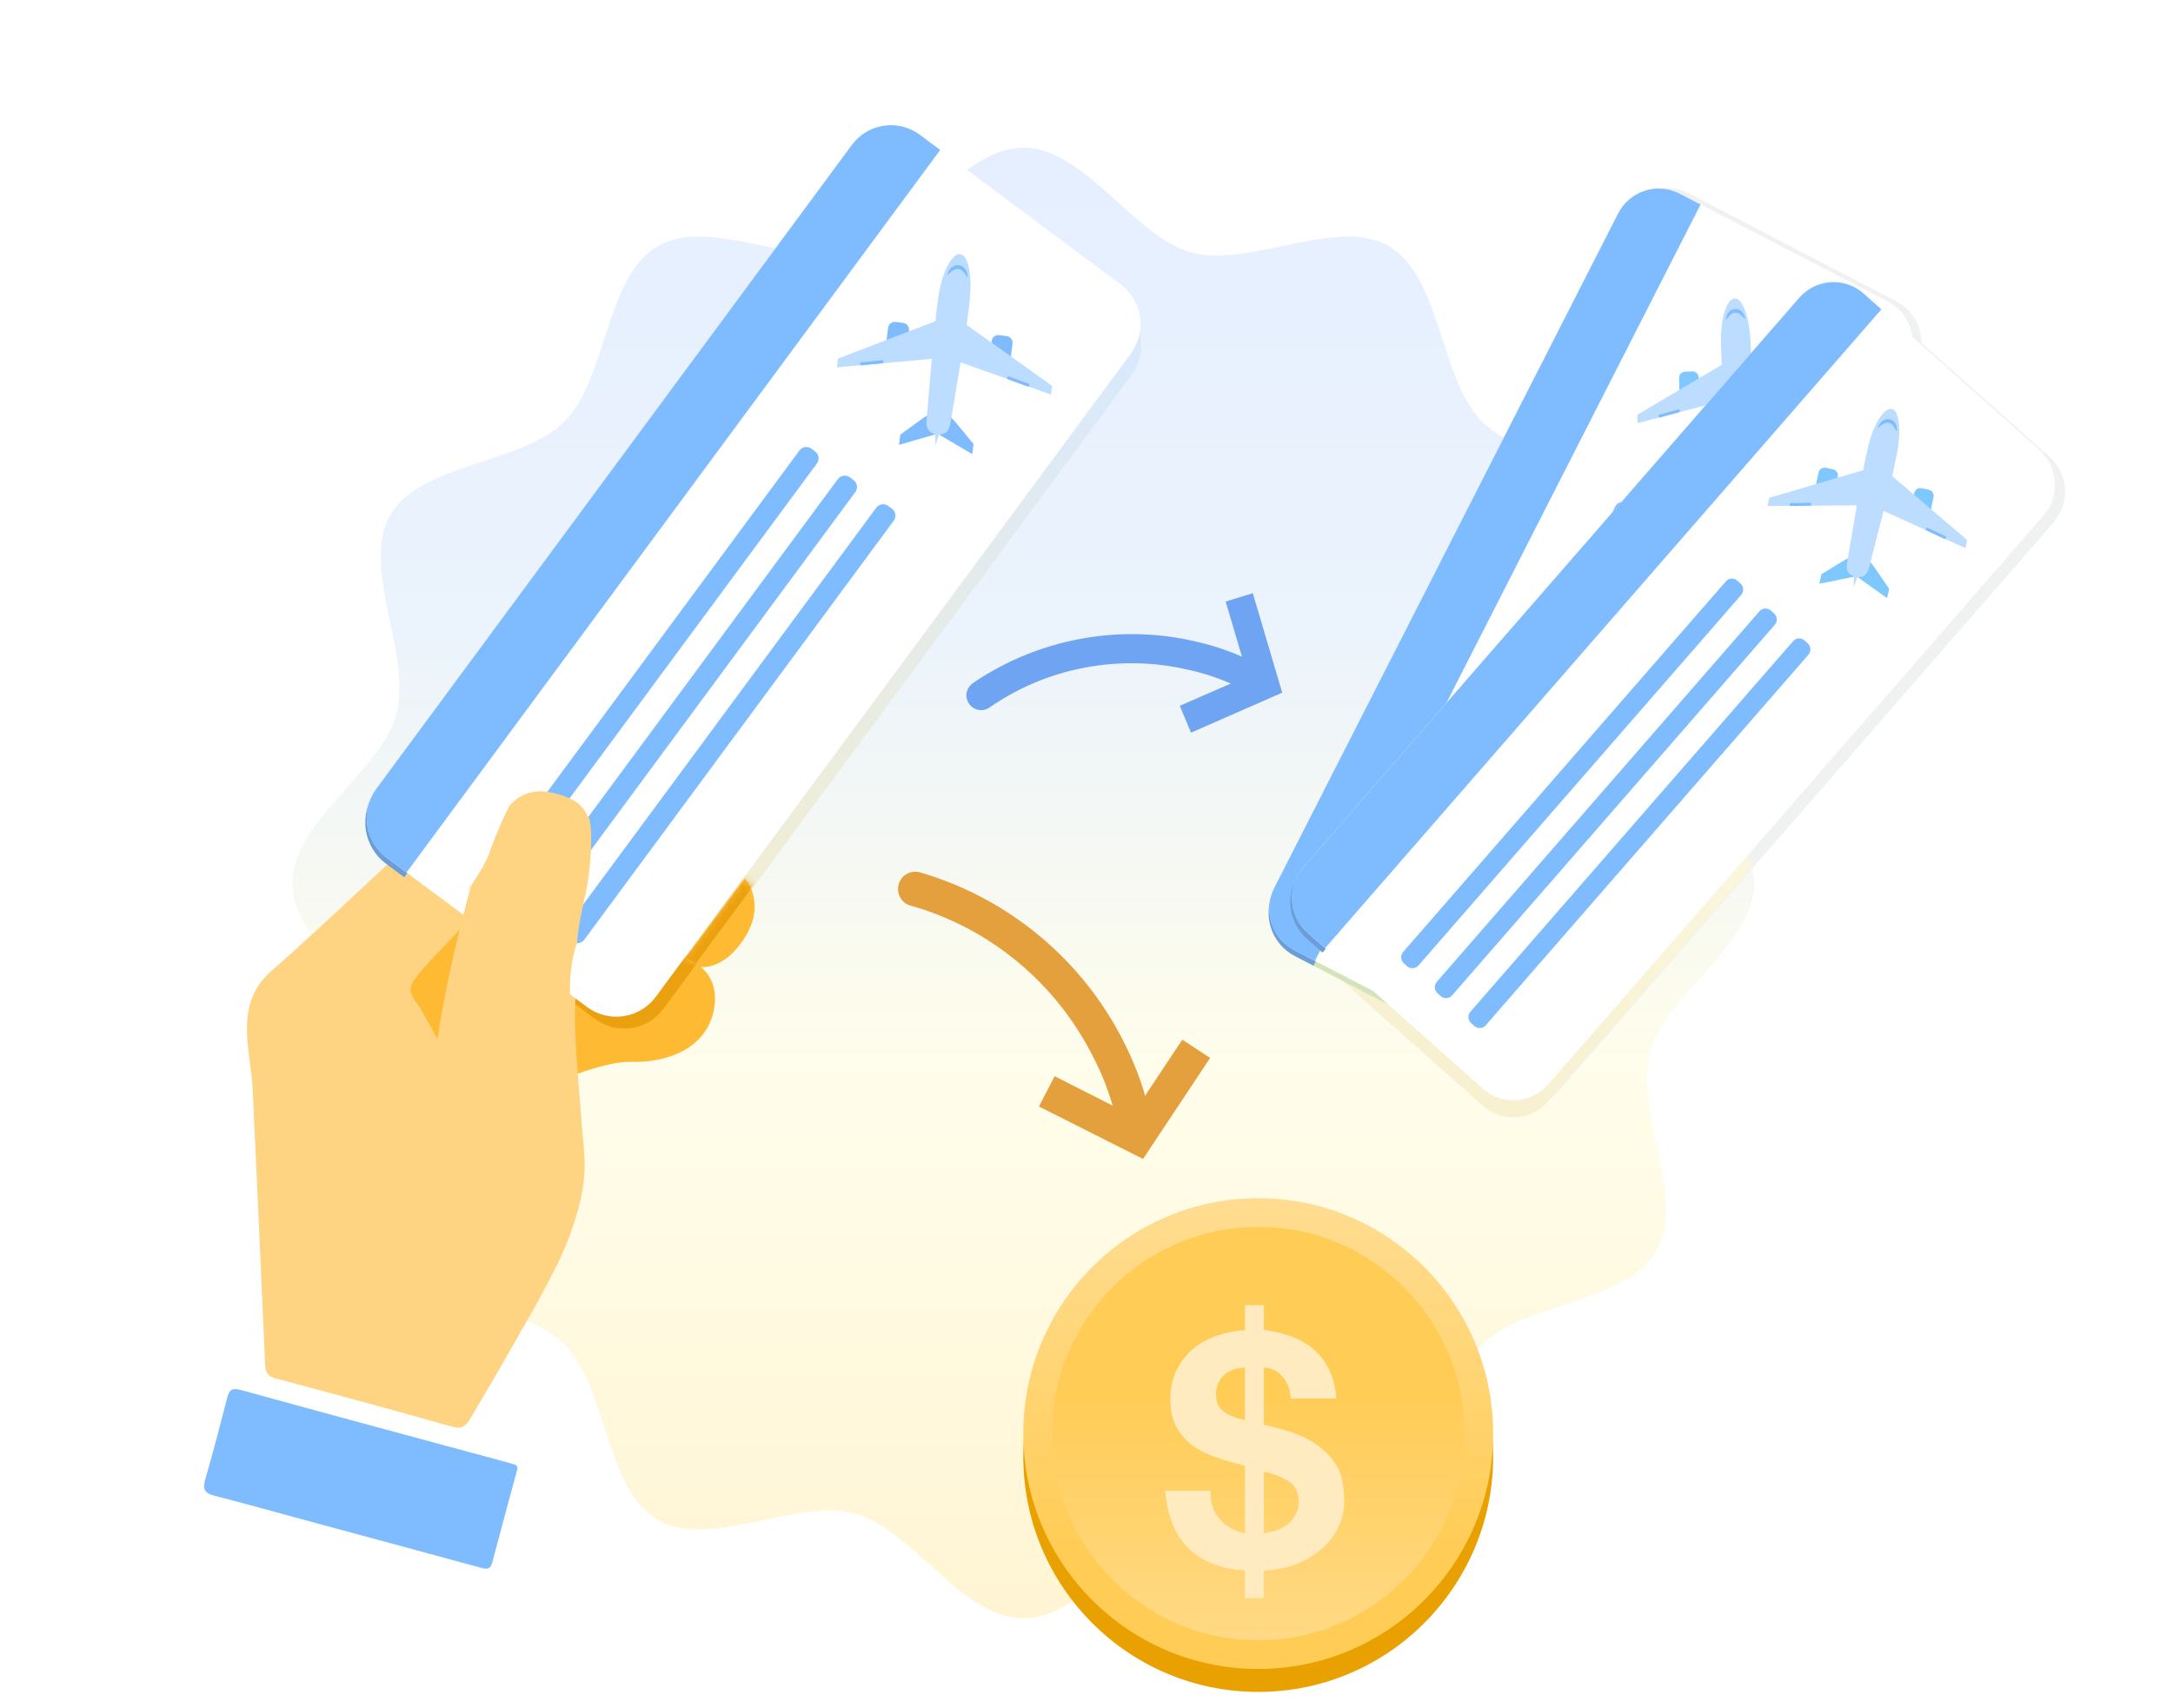 <svg width="332" height="261" viewBox="0 0 332 261" fill="none" xmlns="http://www.w3.org/2000/svg">
<path d="M268.018 134.915C268.018 144.41 254.445 151.983 252.119 160.732C249.71 169.793 257.631 183.164 253.069 191.096C248.442 199.144 232.919 198.899 226.437 205.43C219.955 211.96 220.189 227.567 212.19 232.222C204.305 236.812 191.014 228.845 182.007 231.266C173.305 233.607 165.777 247.261 156.345 247.261C146.912 247.261 139.379 233.607 130.682 231.266C121.676 228.845 108.385 236.812 100.5 232.222C92.501 227.567 92.744 211.951 86.252 205.43C79.761 198.909 64.247 199.144 59.62 191.096C55.058 183.164 62.979 169.793 60.571 160.732C58.246 151.977 44.672 144.404 44.672 134.915C44.672 125.426 58.246 117.847 60.571 109.098C62.979 100.037 55.058 86.666 59.62 78.734C64.247 70.686 79.77 70.931 86.252 64.4C92.734 57.87 92.501 42.263 100.5 37.608C108.385 33.019 121.676 40.987 130.682 38.564C139.385 36.226 146.914 22.569 156.345 22.569C165.775 22.569 173.311 36.226 182.007 38.564C191.014 40.987 204.305 33.019 212.19 37.608C220.189 42.265 219.946 57.879 226.437 64.402C232.929 70.925 248.442 70.686 253.069 78.734C257.631 86.666 249.71 100.037 252.119 109.098C254.445 117.847 268.018 125.422 268.018 134.915Z" fill="url(#paint0_linear_3702_107236)"/>
<path d="M276.377 46.626L200.759 133.46C198.178 136.424 198.455 140.932 201.377 143.531L228.156 167.347C231.078 169.945 235.539 169.649 238.119 166.686L313.738 79.851C316.318 76.888 316.041 72.38 313.12 69.781L286.34 45.965C283.418 43.367 278.958 43.662 276.377 46.626Z" fill="#F0F2F1"/>
<path d="M248.514 32.599L196.181 135.34C194.395 138.846 195.755 143.151 199.217 144.956L230.954 161.497C234.417 163.302 238.672 161.923 240.458 158.417L292.79 55.675C294.576 52.17 293.217 47.864 289.754 46.06L258.017 29.518C254.554 27.713 250.3 29.093 248.514 32.599Z" fill="#F0F2F1"/>
<mask id="mask0_3702_107236" style="mask-type:alpha" maskUnits="userSpaceOnUse" x="44" y="22" width="225" height="226">
<path d="M268.018 134.915C268.018 144.41 254.445 151.983 252.119 160.732C249.71 169.793 257.631 183.164 253.069 191.096C248.442 199.144 232.919 198.899 226.437 205.43C219.955 211.96 220.189 227.567 212.19 232.222C204.305 236.812 191.014 228.845 182.007 231.266C173.305 233.607 165.777 247.261 156.345 247.261C146.912 247.261 139.379 233.607 130.682 231.266C121.676 228.845 108.385 236.812 100.5 232.222C92.501 227.567 92.744 211.951 86.252 205.43C79.761 198.909 64.247 199.144 59.62 191.096C55.058 183.164 62.979 169.793 60.571 160.732C58.246 151.977 44.672 144.404 44.672 134.915C44.672 125.426 58.246 117.847 60.571 109.098C62.979 100.037 55.058 86.666 59.62 78.734C64.247 70.686 79.77 70.931 86.252 64.4C92.734 57.87 92.501 42.263 100.5 37.608C108.385 33.019 121.676 40.987 130.682 38.564C139.385 36.226 146.914 22.569 156.345 22.569C165.775 22.569 173.311 36.226 182.007 38.564C191.014 40.987 204.305 33.019 212.19 37.608C220.189 42.265 219.946 57.879 226.437 64.402C232.929 70.925 248.442 70.686 253.069 78.734C257.631 86.666 249.71 100.037 252.119 109.098C254.445 117.847 268.018 125.422 268.018 134.915Z" fill="#D2CCB8"/>
</mask>
<g mask="url(#mask0_3702_107236)">
<path d="M274.782 48.231L199.163 135.065C196.583 138.029 196.86 142.537 199.781 145.136L226.561 168.952C229.483 171.55 233.943 171.254 236.524 168.291L312.142 81.456C314.723 78.493 314.446 73.985 311.524 71.386L284.745 47.57C281.823 44.972 277.362 45.267 274.782 48.231Z" fill="url(#paint1_linear_3702_107236)"/>
</g>
<path d="M130.231 25.439L58.646 122.358C56.204 125.666 56.93 130.363 60.268 132.85L90.865 155.646C94.203 158.133 98.889 157.468 101.332 154.161L172.917 57.242C175.36 53.934 174.634 49.237 171.296 46.75L140.699 23.954C137.361 21.467 132.674 22.132 130.231 25.439Z" fill="url(#paint2_linear_3702_107236)"/>
<path d="M104.314 146.926L113.835 134.251C113.835 134.251 117.55 138.326 113.146 144.189C108.742 150.052 104.314 146.926 104.314 146.926Z" fill="#FFBA34"/>
<mask id="mask1_3702_107236" style="mask-type:alpha" maskUnits="userSpaceOnUse" x="104" y="134" width="12" height="14">
<path d="M104.314 146.926L113.835 134.251C113.835 134.251 117.55 138.326 113.146 144.189C108.742 150.052 104.314 146.926 104.314 146.926Z" fill="#4690DE"/>
</mask>
<g mask="url(#mask1_3702_107236)">
<path d="M130.897 24.324L59.312 121.244C56.87 124.551 57.596 129.248 60.934 131.735L91.531 154.531C94.869 157.018 99.555 156.353 101.998 153.046L173.583 56.127C176.026 52.819 175.3 48.122 171.962 45.635L141.365 22.839C138.027 20.352 133.34 21.017 130.897 24.324Z" fill="#EBA00F"/>
</g>
<path d="M86.267 164.806L85.923 150.047L87.633 150.421C89.326 150.802 91.084 150.781 92.767 150.358C93.309 150.242 93.824 150.028 94.289 149.725C94.289 149.725 98.71 146.61 100.045 145.852C101.381 145.094 110.693 146.25 109.049 154.367C107.811 160.477 101.492 162.39 96.476 162.23C92.66 162.109 86.267 164.806 86.267 164.806Z" fill="#FFBA34"/>
<mask id="mask2_3702_107236" style="mask-type:alpha" maskUnits="userSpaceOnUse" x="85" y="145" width="25" height="20">
<path d="M86.267 164.806L85.923 150.047L87.633 150.421C89.326 150.802 91.084 150.781 92.767 150.358C93.309 150.242 93.824 150.028 94.289 149.725C94.289 149.725 98.71 146.61 100.045 145.852C101.381 145.094 110.693 146.25 109.049 154.367C107.811 160.477 101.492 162.39 96.476 162.23C92.66 162.109 86.267 164.806 86.267 164.806Z" fill="#4690DE"/>
</mask>
<g mask="url(#mask2_3702_107236)">
<path d="M130.231 25.438L58.646 122.358C56.204 125.665 56.93 130.362 60.268 132.85L90.865 155.645C94.203 158.133 98.889 157.468 101.332 154.16L172.917 57.241C175.36 53.934 174.634 49.236 171.296 46.749L140.699 23.953C137.361 21.466 132.674 22.131 130.231 25.438Z" fill="#EBA00F"/>
</g>
<path d="M73.525 140.594C80.837 141.138 85.122 150.968 84.848 154.684C84.573 158.4 78.424 160.972 71.112 160.428C63.8 159.883 58.094 156.429 58.369 152.713C58.643 148.996 66.213 140.049 73.525 140.594Z" fill="#FFBA34"/>
<path d="M88.912 147.676C87.564 151.564 87.774 155.578 87.982 159.585C88.252 164.774 88.776 169.945 89.076 175.135C89.469 181.935 87.826 188.075 84.697 194.01C80.632 201.72 76.306 209.273 71.849 216.756C71.171 217.895 70.58 218.398 69.106 217.98C60.101 215.431 51.067 212.984 42.023 210.573C40.788 210.243 40.556 209.576 40.507 208.461C39.895 194.493 39.262 180.526 38.608 166.56C38.464 163.407 37.724 160.32 37.731 157.14C37.738 153.613 38.703 150.764 41.496 148.318C47.755 142.834 53.778 137.077 59.887 131.42C60.624 130.738 61.229 130.297 62.252 131.11C65.685 133.838 69.191 136.472 72.67 139.142C70.124 142.53 64.349 147.807 63.07 150.065C62.564 150.959 62.356 151.622 64.192 153.962L67.324 159.683C67.324 159.683 67.688 159.457 67.82 159.703C68.01 159.163 69.566 153.277 70.361 150.919C71.127 148.649 71.72 146.638 72.286 144.302C72.462 143.577 72.355 142.568 72.829 142.007C73.732 139.315 74.636 136.622 75.539 133.93C75.797 132.904 78.338 126.747 78.808 126.499C79.378 125.885 80.066 125.393 80.831 125.054C81.595 124.715 82.42 124.536 83.255 124.526C84.755 124.519 87.136 125.174 88.538 126.003C89.568 126.613 90.248 127.613 90.747 128.693C91.175 129.62 91.228 133.242 90.669 137.517C90.222 140.926 89.122 144.243 88.909 147.708L88.912 147.676Z" fill="#FED483"/>
<path d="M78.716 223.785C79.26 224.092 79.02 224.534 78.913 224.93C77.678 229.529 76.417 234.121 75.208 238.727C74.947 239.721 74.444 239.794 73.572 239.556C65.316 237.3 57.056 235.062 48.79 232.841C43.439 231.392 38.1 229.895 32.733 228.51C31.248 228.126 30.931 227.5 31.358 226.035C32.549 221.937 33.623 217.805 34.682 213.671C34.994 212.451 35.343 211.964 36.803 212.367C50.288 216.09 63.8 219.714 77.303 223.369C77.779 223.498 78.249 223.647 78.716 223.785Z" fill="#7FBBFF"/>
<path d="M129.583 23.171L57.334 120.989C56.108 122.659 55.59 124.748 55.893 126.8C56.196 128.852 57.295 130.701 58.95 131.942L61.76 134.035L143.298 23.641L140.487 21.548C138.825 20.317 136.745 19.796 134.702 20.101C132.659 20.405 130.818 21.509 129.583 23.171Z" fill="#6B9DD6"/>
<path d="M130.093 22.22L57.523 120.473C55.047 123.825 55.746 128.56 59.084 131.047L89.681 153.843C93.019 156.33 97.733 155.628 100.209 152.275L172.779 54.023C175.255 50.67 174.557 45.936 171.218 43.449L140.621 20.653C137.283 18.166 132.569 18.867 130.093 22.22Z" fill="white"/>
<path d="M130.164 22.125L57.453 120.568C56.288 122.155 55.796 124.14 56.084 126.09C56.371 128.04 57.416 129.797 58.989 130.976L62.11 133.301L143.648 22.908L140.526 20.582C138.946 19.412 136.97 18.918 135.028 19.207C133.087 19.496 131.338 20.545 130.164 22.125Z" fill="#7FBBFF"/>
<path d="M122.139 68.827L74.854 132.846C74.422 133.431 74.544 134.257 75.126 134.691L75.686 135.107C76.268 135.541 77.09 135.419 77.522 134.834L124.807 70.815C125.239 70.23 125.117 69.404 124.535 68.97L123.975 68.554C123.393 68.12 122.571 68.242 122.139 68.827Z" fill="#7FBBFF"/>
<path d="M128.007 73.2L80.722 137.219C80.291 137.804 80.412 138.63 80.995 139.064L81.554 139.481C82.136 139.914 82.958 139.792 83.39 139.207L130.675 75.188C131.107 74.603 130.985 73.778 130.403 73.344L129.843 72.927C129.261 72.493 128.439 72.616 128.007 73.2Z" fill="#7FBBFF"/>
<path d="M133.878 77.573L86.593 141.593C86.161 142.177 86.283 143.003 86.865 143.437L87.424 143.854C88.007 144.287 88.829 144.165 89.261 143.58L136.546 79.561C136.978 78.976 136.856 78.15 136.273 77.716L135.714 77.3C135.132 76.866 134.31 76.988 133.878 77.573Z" fill="#7FBBFF"/>
<path d="M137.995 49.336L136.825 49.187C136.269 49.116 135.761 49.511 135.691 50.07L135.297 53.183C135.227 53.742 135.621 54.252 136.177 54.322L137.347 54.471C137.903 54.542 138.411 54.147 138.481 53.589L138.874 50.475C138.945 49.917 138.551 49.407 137.995 49.336Z" fill="#7FBBFF"/>
<path d="M153.818 51.351L152.648 51.202C152.092 51.131 151.584 51.526 151.513 52.085L151.12 55.198C151.05 55.757 151.443 56.267 151.999 56.338L153.169 56.487C153.725 56.557 154.233 56.162 154.304 55.604L154.697 52.49C154.768 51.932 154.374 51.422 153.818 51.351Z" fill="#7FBBFF"/>
<path d="M148.071 46.681C147.638 50.112 147.961 47.9 147.399 51.321C146.564 56.404 146.818 51.247 145.168 51.037C143.508 50.826 142.406 55.918 142.818 50.738C143.092 47.302 142.832 49.469 143.262 46.068C143.87 41.252 145.545 38.679 146.71 38.828C147.875 38.976 148.679 41.864 148.071 46.681Z" fill="#BCDDFF"/>
<path d="M128.038 54.78L127.868 56.119L142.741 54.791L143.49 48.854L128.038 54.78Z" fill="#BCDDFF"/>
<path d="M160.744 58.946L160.575 60.285L146.503 55.271L147.253 49.334L160.744 58.946Z" fill="#BCDDFF"/>
<path d="M141.003 63.897L137.548 66.41L137.353 67.961L143.049 66.323L143.563 62.253L141.003 63.897Z" fill="#7FBBFF"/>
<path d="M146.02 64.535L148.74 67.836L148.544 69.386L143.435 66.373L143.949 62.303L146.02 64.535Z" fill="#7FBBFF"/>
<path d="M143.242 66.348L143.049 66.323C141.776 66.161 141.42 65.25 141.582 63.971L142.814 49.556C142.893 48.94 143.212 48.38 143.701 48C144.19 47.62 144.809 47.449 145.423 47.525L145.616 47.55C146.229 47.63 146.786 47.95 147.165 48.441C147.544 48.932 147.714 49.554 147.638 50.17L145.248 64.438C145.087 65.717 144.516 66.51 143.242 66.348Z" fill="#BCDDFF"/>
<path d="M142.945 68.082L144.794 61.819L142.71 61.554L142.945 68.082Z" fill="#BCDDFF"/>
<path d="M147.827 42.458C147.82 42.514 147.283 41.208 146.43 41.099C145.578 40.99 144.733 42.12 144.74 42.065C144.861 41.102 145.651 40.409 146.504 40.518C147.356 40.626 147.949 41.495 147.827 42.458Z" fill="#7FBBFF"/>
<path d="M134.903 55.027L131.419 55.373L131.464 55.832L134.949 55.486L134.903 55.027Z" fill="#7FBBFF"/>
<path d="M153.844 57.892L157.131 59.101L157.289 58.668L154.001 57.46L153.844 57.892Z" fill="#7FBBFF"/>
<path d="M79.761 203.088C91.845 182.598 89.204 177.968 88.811 171.169C88.511 165.978 87.501 161.137 87.231 155.948C87.022 151.94 86.813 147.926 88.161 144.038L88.157 144.07C88.371 140.605 89.471 137.288 89.918 133.88C90.477 129.604 90.424 125.982 89.996 125.056C89.496 123.975 88.817 122.975 87.787 122.366C86.385 121.536 84.004 120.881 82.504 120.889C81.669 120.898 80.844 121.077 80.079 121.417C79.315 121.756 78.627 122.247 78.057 122.861C77.587 123.109 75.046 129.266 74.788 130.292C73.885 132.984 69.373 138.892 71.918 135.504C71.918 135.504 63.192 166.636 67.117 172.68" fill="#FED483"/>
<path d="M247.399 33.708L194.959 136.553C193.169 140.063 194.527 144.363 197.991 146.159L229.74 162.614C233.204 164.41 237.462 163.02 239.252 159.511L291.692 56.665C293.482 53.156 292.124 48.855 288.661 47.06L256.911 30.604C253.447 28.809 249.189 30.198 247.399 33.708Z" fill="#D4E4BA"/>
<path d="M246.837 33.687L194.628 136.078C193.744 137.825 193.578 139.851 194.166 141.716C194.755 143.58 196.05 145.13 197.768 146.027L200.684 147.538L259.605 31.984L256.689 30.473C254.965 29.586 252.961 29.426 251.115 30.028C249.269 30.63 247.731 31.946 246.837 33.687Z" fill="#6B9DD6"/>
<path d="M247.166 32.722L194.726 135.567C192.937 139.077 194.294 143.377 197.758 145.173L229.507 161.628C232.971 163.424 237.23 162.034 239.019 158.525L291.46 55.68C293.249 52.17 291.892 47.87 288.428 46.074L256.679 29.618C253.215 27.823 248.956 29.213 247.166 32.722Z" fill="white"/>
<path d="M247.218 32.622L194.675 135.668C193.835 137.327 193.677 139.253 194.236 141.025C194.795 142.796 196.026 144.269 197.659 145.122L200.898 146.8L259.819 31.246L256.58 29.567C254.942 28.724 253.037 28.572 251.283 29.145C249.529 29.717 248.067 30.967 247.218 32.622Z" fill="#7FBBFF"/>
<path d="M246.798 77.375L212.628 144.387C212.316 144.999 212.553 145.749 213.157 146.062L213.738 146.363C214.342 146.676 215.085 146.434 215.397 145.822L249.566 78.81C249.878 78.198 249.641 77.447 249.037 77.134L248.457 76.833C247.853 76.52 247.11 76.763 246.798 77.375Z" fill="#7FBBFF"/>
<path d="M252.888 80.531L218.719 147.544C218.407 148.156 218.644 148.906 219.248 149.219L219.828 149.52C220.432 149.833 221.175 149.59 221.487 148.978L255.657 81.966C255.969 81.354 255.732 80.604 255.128 80.291L254.547 79.99C253.943 79.677 253.2 79.919 252.888 80.531Z" fill="#7FBBFF"/>
<path d="M258.978 83.688L224.809 150.7C224.497 151.312 224.733 152.062 225.338 152.376L225.918 152.676C226.522 152.99 227.265 152.747 227.577 152.135L261.746 85.123C262.058 84.511 261.822 83.761 261.218 83.448L260.637 83.147C260.033 82.834 259.29 83.076 258.978 83.688Z" fill="#7FBBFF"/>
<path d="M258.552 56.745L257.447 56.788C256.921 56.809 256.51 57.257 256.529 57.788L256.632 60.749C256.651 61.28 257.092 61.694 257.617 61.673L258.723 61.629C259.248 61.608 259.659 61.161 259.641 60.63L259.537 57.669C259.519 57.137 259.078 56.724 258.552 56.745Z" fill="#7FC7FF"/>
<path d="M273.504 56.151L272.398 56.195C271.873 56.216 271.462 56.663 271.48 57.195L271.584 60.156C271.602 60.687 272.043 61.101 272.569 61.08L273.674 61.036C274.2 61.015 274.611 60.568 274.592 60.036L274.489 57.075C274.47 56.544 274.029 56.13 273.504 56.151Z" fill="#7FC7FF"/>
<path d="M267.483 52.698C267.596 55.962 267.564 53.851 267.557 57.126C267.546 61.99 267.008 57.147 265.449 57.209C263.88 57.271 263.624 62.186 263.228 57.297C262.966 54.054 263.051 56.113 262.938 52.879C262.778 48.298 263.943 45.64 265.044 45.596C266.144 45.553 267.323 48.117 267.483 52.698Z" fill="#BCDDFF"/>
<path d="M250.151 63.371L250.195 64.644L263.765 61.085L263.568 55.438L250.151 63.371Z" fill="#BCDDFF"/>
<path d="M281.057 62.144L281.101 63.418L267.32 60.944L267.123 55.297L281.057 62.144Z" fill="#BCDDFF"/>
<path d="M263.523 69.837L260.702 72.718L260.753 74.193L265.781 71.778L265.646 67.907L263.523 69.837Z" fill="#7FC7FF"/>
<path d="M268.263 69.649L271.277 72.299L271.329 73.773L266.146 71.764L266.011 67.893L268.263 69.649Z" fill="#7FC7FF"/>
<path d="M265.964 71.771L265.781 71.778C264.578 71.826 264.112 71.032 264.07 69.816L263.047 56.197C263.028 55.611 263.239 55.04 263.635 54.609C264.03 54.178 264.578 53.923 265.157 53.898L265.34 53.891C265.92 53.87 266.483 54.081 266.908 54.479C267.332 54.877 267.583 55.43 267.605 56.016L267.534 69.678C267.576 70.895 267.167 71.723 265.964 71.771Z" fill="#BCDDFF"/>
<path d="M265.949 73.433L266.721 67.311L264.751 67.389L265.949 73.433Z" fill="#BCDDFF"/>
<path d="M266.623 48.804C266.625 48.856 265.931 47.724 265.126 47.756C264.32 47.788 263.707 48.972 263.706 48.919C263.674 48.003 264.301 47.234 265.106 47.203C265.912 47.171 266.591 47.887 266.623 48.804Z" fill="#7FBBFF"/>
<path d="M256.544 62.528L253.37 63.395L253.481 63.815L256.655 62.948L256.544 62.528Z" fill="#7FBBFF"/>
<path d="M274.511 62.24L277.736 62.852L277.817 62.424L274.592 61.812L274.511 62.24Z" fill="#7FBBFF"/>
<path d="M274.278 46.426L198.959 132.916C197.681 134.393 197.03 136.319 197.15 138.274C197.269 140.229 198.149 142.053 199.597 143.349L202.057 145.536L287.058 47.927L284.599 45.739C283.143 44.453 281.241 43.802 279.307 43.931C277.373 44.06 275.565 44.957 274.278 46.426Z" fill="#6B9DD6"/>
<path d="M274.83 45.57L199.178 132.444C196.596 135.408 196.872 139.918 199.794 142.516L226.573 166.332C229.495 168.931 233.957 168.634 236.538 165.67L312.191 78.796C314.772 75.831 314.497 71.322 311.575 68.723L284.795 44.907C281.873 42.309 277.412 42.606 274.83 45.57Z" fill="white"/>
<path d="M274.904 45.486L199.104 132.529C197.889 133.932 197.271 135.763 197.384 137.62C197.498 139.478 198.334 141.211 199.71 142.442L202.443 144.872L287.444 47.263L284.712 44.833C283.328 43.61 281.521 42.993 279.683 43.115C277.845 43.237 276.127 44.089 274.904 45.486Z" fill="#7FBBFF"/>
<path d="M263.683 88.822L214.389 145.428C213.939 145.945 213.987 146.731 214.497 147.184L214.986 147.62C215.496 148.073 216.274 148.021 216.724 147.504L266.018 90.899C266.468 90.382 266.42 89.595 265.911 89.142L265.421 88.707C264.912 88.254 264.133 88.305 263.683 88.822Z" fill="#7FBBFF"/>
<path d="M268.82 93.391L219.526 149.996C219.076 150.513 219.124 151.3 219.634 151.753L220.123 152.188C220.633 152.641 221.411 152.59 221.861 152.073L271.155 95.467C271.605 94.95 271.557 94.164 271.048 93.71L270.558 93.275C270.048 92.822 269.27 92.874 268.82 93.391Z" fill="#7FBBFF"/>
<path d="M273.957 97.96L224.663 154.565C224.213 155.082 224.261 155.868 224.771 156.322L225.26 156.757C225.77 157.21 226.548 157.158 226.998 156.641L276.292 100.036C276.742 99.519 276.694 98.733 276.185 98.279L275.695 97.844C275.186 97.391 274.407 97.442 273.957 97.96Z" fill="#7FBBFF"/>
<path d="M280.055 71.701L278.974 71.47C278.46 71.361 277.953 71.694 277.843 72.214L277.228 75.114C277.117 75.634 277.444 76.144 277.958 76.254L279.04 76.484C279.554 76.594 280.06 76.261 280.171 75.741L280.786 72.841C280.897 72.321 280.569 71.811 280.055 71.701Z" fill="#7FC7FF"/>
<path d="M294.683 74.819L293.601 74.588C293.087 74.478 292.581 74.811 292.47 75.332L291.855 78.231C291.744 78.751 292.072 79.262 292.586 79.372L293.667 79.602C294.182 79.712 294.688 79.379 294.798 78.859L295.414 75.959C295.524 75.439 295.197 74.928 294.683 74.819Z" fill="#7FC7FF"/>
<path d="M289.684 69.98C289.006 73.175 289.484 71.118 288.686 74.295C287.5 79.014 288.149 74.181 286.624 73.856C285.089 73.529 283.654 78.236 284.451 73.393C284.98 70.18 284.566 72.199 285.238 69.032C286.19 64.546 287.96 62.254 289.037 62.483C290.114 62.713 290.636 65.493 289.684 69.98Z" fill="#BCDDFF"/>
<path d="M270.315 76.057L270.05 77.304L284.056 77.201L285.23 71.671L270.315 76.057Z" fill="#BCDDFF"/>
<path d="M300.551 82.501L300.286 83.748L287.534 77.943L288.708 72.413L300.551 82.501Z" fill="#BCDDFF"/>
<path d="M281.706 85.637L278.277 87.736L277.971 89.18L283.425 88.079L284.23 84.288L281.706 85.637Z" fill="#7FC7FF"/>
<path d="M286.344 86.626L288.624 89.942L288.317 91.386L283.782 88.155L284.587 84.364L286.344 86.626Z" fill="#7FC7FF"/>
<path d="M283.604 88.117L283.425 88.079C282.248 87.828 281.988 86.943 282.241 85.752L284.541 72.28C284.665 71.706 285.008 71.204 285.495 70.884C285.982 70.564 286.574 70.451 287.142 70.57L287.32 70.608C287.887 70.731 288.382 71.075 288.697 71.566C289.012 72.058 289.121 72.656 289.001 73.23L285.631 86.474C285.378 87.665 284.781 88.368 283.604 88.117Z" fill="#BCDDFF"/>
<path d="M283.188 89.727L285.415 83.975L283.488 83.564L283.188 89.727Z" fill="#BCDDFF"/>
<path d="M289.792 65.987C289.781 66.038 289.383 64.767 288.595 64.599C287.807 64.431 286.927 65.43 286.938 65.378C287.129 64.481 287.922 63.89 288.71 64.058C289.498 64.226 289.983 65.089 289.792 65.987Z" fill="#7FBBFF"/>
<path d="M276.712 76.819L273.428 76.876L273.434 77.311L276.718 77.254L276.712 76.819Z" fill="#7FBBFF"/>
<path d="M294.186 80.977L297.163 82.368L297.345 81.973L294.368 80.582L294.186 80.977Z" fill="#7FBBFF"/>
<path d="M195.9 105.826L181.966 111.939L180.25 107.829L190.63 103.306L187.262 91.907L191.409 90.628L195.9 105.826Z" fill="#6FA4F2"/>
<path d="M191.335 104.495C190.676 105.064 189.787 105.174 189.019 104.851C186.633 103.787 184.235 102.898 181.634 102.348C171.165 99.878 160.001 101.954 151.172 108.098C150.149 108.817 148.761 108.536 148.046 107.509C147.331 106.482 147.612 105.088 148.635 104.369C158.568 97.6 170.984 95.265 182.666 98.004C185.523 98.661 188.272 99.576 190.819 100.83C191.924 101.355 192.357 102.626 191.914 103.831C191.725 103.994 191.524 104.332 191.335 104.495Z" fill="#6FA4F2"/>
<path d="M174.641 177.066L158.736 169.05L161.131 164.425L172.952 170.418L180.637 158.845L184.887 161.635L174.641 177.066Z" fill="#E3A03C"/>
<path d="M172.414 171.956C171.41 171.787 170.646 171.066 170.361 170.13C169.528 167.178 168.528 164.346 167.073 161.585C161.447 150.277 151.229 141.743 139.118 138.364C137.708 137.978 136.922 136.514 137.306 135.099C137.69 133.684 139.148 132.895 140.558 133.281C154.054 137.191 165.442 146.661 171.736 159.266C173.285 162.339 174.524 165.507 175.309 168.747C175.666 170.139 174.852 171.481 173.441 171.982C173.155 171.934 172.7 172.005 172.414 171.956Z" fill="#E3A03C"/>
<path d="M192.237 258.495C212.062 258.495 228.132 242.394 228.132 222.533C228.132 202.672 212.062 186.571 192.237 186.571C172.413 186.571 156.342 202.672 156.342 222.533C156.342 242.394 172.413 258.495 192.237 258.495Z" fill="#E8A101"/>
<path d="M192.237 254.987C212.062 254.987 228.132 238.886 228.132 219.025C228.132 199.164 212.062 183.063 192.237 183.063C172.413 183.063 156.342 199.164 156.342 219.025C156.342 238.886 172.413 254.987 192.237 254.987Z" fill="url(#paint3_linear_3702_107236)"/>
<path d="M192.237 250.601C209.644 250.601 223.755 236.464 223.755 219.025C223.755 201.586 209.644 187.449 192.237 187.449C174.831 187.449 160.72 201.586 160.72 219.025C160.72 236.464 174.831 250.601 192.237 250.601Z" fill="url(#paint4_linear_3702_107236)"/>
<g filter="url(#filter0_i_3702_107236)">
<path d="M186.424 231.187C187.43 232.265 188.756 232.99 190.206 233.254V222.969C190.042 222.903 189.821 222.83 189.543 222.747C189.264 222.666 188.961 222.592 188.634 222.526C187.422 222.198 186.227 221.813 185.048 221.369C183.907 220.947 182.838 220.35 181.88 219.598C180.943 218.855 180.18 217.914 179.645 216.842C179.088 215.743 178.81 214.374 178.81 212.733C178.775 211.276 179.07 209.83 179.674 208.504C180.278 207.178 181.175 206.008 182.298 205.081C183.378 204.194 184.609 203.51 185.933 203.063C187.312 202.587 188.75 202.297 190.206 202.202V198.413H193.104V202.202C194.521 202.353 195.915 202.676 197.255 203.161C198.5 203.61 199.656 204.276 200.668 205.13C201.674 205.997 202.493 207.06 203.075 208.255C203.732 209.642 204.1 211.149 204.156 212.684H197.181C197.18 211.458 196.745 210.272 195.953 209.337C195.167 208.419 194.217 207.96 193.104 207.959V216.67C193.497 216.768 193.898 216.867 194.307 216.965C194.716 217.063 195.15 217.178 195.609 217.31C198.032 217.966 199.899 218.778 201.209 219.745C202.518 220.714 203.484 221.722 204.107 222.772C204.696 223.73 205.073 224.804 205.212 225.921C205.319 226.853 205.377 227.789 205.384 228.726C205.384 229.448 205.204 230.359 204.843 231.458C204.425 232.654 203.765 233.752 202.903 234.681C201.97 235.731 200.717 236.666 199.146 237.486C197.574 238.306 195.56 238.798 193.104 238.962V243.145H190.206V238.962C186.538 238.699 183.673 237.567 181.61 235.567C179.547 233.566 178.352 230.63 178.024 226.758H184.95C184.917 228.628 185.408 230.104 186.424 231.187ZM188.585 208.206C188.066 208.367 187.583 208.626 187.161 208.968C186.734 209.314 186.39 209.751 186.154 210.248C185.897 210.811 185.771 211.425 185.785 212.044C185.785 213.127 186.129 213.963 186.817 214.554C187.504 215.144 188.634 215.62 190.206 215.981V207.959C189.656 207.958 189.11 208.041 188.585 208.206ZM194.946 232.835C195.566 232.632 196.148 232.324 196.665 231.925C197.175 231.529 197.6 231.036 197.918 230.473C198.258 229.848 198.427 229.143 198.409 228.431C198.409 227.152 198.008 226.192 197.205 225.552C196.403 224.913 195.035 224.33 193.104 223.805V233.254C193.731 233.18 194.348 233.04 194.946 232.835Z" fill="#FFEBBF"/>
</g>
<defs>
<filter id="filter0_i_3702_107236" x="178.024" y="198.413" width="27.359" height="44.732" filterUnits="userSpaceOnUse" color-interpolation-filters="sRGB">
<feFlood flood-opacity="0" result="BackgroundImageFix"/>
<feBlend mode="normal" in="SourceGraphic" in2="BackgroundImageFix" result="shape"/>
<feColorMatrix in="SourceAlpha" type="matrix" values="0 0 0 0 0 0 0 0 0 0 0 0 0 0 0 0 0 0 127 0" result="hardAlpha"/>
<feOffset dy="1"/>
<feComposite in2="hardAlpha" operator="arithmetic" k2="-1" k3="1"/>
<feColorMatrix type="matrix" values="0 0 0 0 0.91 0 0 0 0 0.631 0 0 0 0 0.004 0 0 0 1 0"/>
<feBlend mode="normal" in2="shape" result="effect1_innerShadow_3702_107236"/>
</filter>
<linearGradient id="paint0_linear_3702_107236" x1="156.345" y1="22.569" x2="156.345" y2="247.261" gradientUnits="userSpaceOnUse">
<stop stop-color="#E5EFFF"/>
<stop offset="0.328" stop-color="#EBF3FC"/>
<stop offset="0.624" stop-color="#FFFDEB"/>
<stop offset="1" stop-color="#FFF5D3"/>
</linearGradient>
<linearGradient id="paint1_linear_3702_107236" x1="282.374" y1="81.149" x2="215.256" y2="157.284" gradientUnits="userSpaceOnUse">
<stop stop-color="#FFFCE7"/>
<stop offset="1" stop-color="#F7F0D1"/>
</linearGradient>
<linearGradient id="paint2_linear_3702_107236" x1="154.747" y1="30.593" x2="56.43" y2="168.708" gradientUnits="userSpaceOnUse">
<stop stop-color="#D7E8FF"/>
<stop offset="1" stop-color="#FFF1BD"/>
</linearGradient>
<linearGradient id="paint3_linear_3702_107236" x1="192.237" y1="237.424" x2="192.237" y2="180.749" gradientUnits="userSpaceOnUse">
<stop stop-color="#FFCC55"/>
<stop offset="1" stop-color="#FFDD94"/>
</linearGradient>
<linearGradient id="paint4_linear_3702_107236" x1="192.237" y1="212.789" x2="192.237" y2="262.385" gradientUnits="userSpaceOnUse">
<stop stop-color="#FFCC55"/>
<stop offset="1" stop-color="#FFDD94"/>
</linearGradient>
</defs>
</svg>
